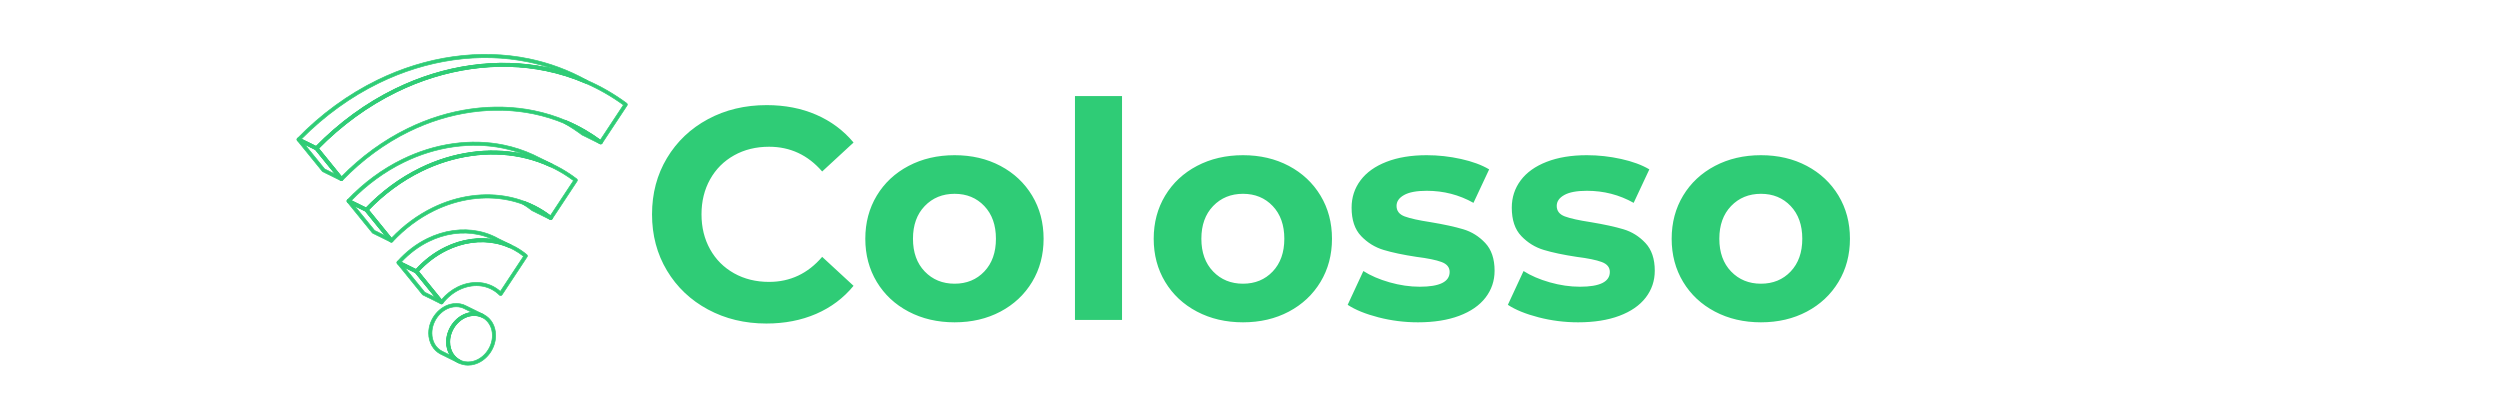 <svg xmlns="http://www.w3.org/2000/svg" width="300px" height="50px" viewBox="185 175 270 100" style="overflow: visible;" data-bbox="91.27424763824142 188.05070284501156 372.7257523617585 74.59762154324963"><path id="_UYnpcajkd_7-ouJFO89yY" fill="#2fcc76" transform="matrix(0.724, 0, 0, 0.724, 173.664, 251.777)" text="Colosso" text-anchor="start" font-size="100" letter-spacing="0" side="left" offset="0" dx="0" dy="0" space="preserve" href="" font-family="Montserrat" font-scale="contain" x="0" y="0" font-weight="700" data-fl-textpath="" data-uid="o-ec9cf8e694464ee4be3d0f415bf76b17" d="M 41.8 1.2Q 31.1 1.2  22.45-3.45Q 13.8-8.1  8.85-16.35Q 3.9-24.6  3.9-35L 3.9-35Q 3.9-45.4  8.85-53.65Q 13.8-61.9  22.45-66.55Q 31.1-71.2  41.9-71.2L 41.9-71.2Q 51-71.2  58.35-68Q 65.7-64.8  70.7-58.8L 70.7-58.8L 60.3-49.2Q 53.2-57.4  42.7-57.4L 42.7-57.4Q 36.2-57.4  31.1-54.55Q 26-51.7  23.15-46.6Q 20.3-41.5  20.3-35L 20.3-35Q 20.3-28.5  23.15-23.4Q 26-18.3  31.1-15.45Q 36.2-12.6  42.7-12.6L 42.7-12.6Q 53.2-12.6  60.3-20.9L 60.3-20.9L 70.7-11.3Q 65.7-5.2  58.3-2Q 50.9 1.2  41.8 1.2L 41.8 1.2ZM 104.2 0.8Q 95.7 0.8  88.95-2.75Q 82.2-6.3  78.4-12.6Q 74.6-18.9  74.6-26.9L 74.6-26.9Q 74.6-34.9  78.4-41.2Q 82.2-47.5  88.95-51.05Q 95.7-54.6  104.2-54.6L 104.2-54.6Q 112.7-54.6  119.4-51.05Q 126.1-47.5  129.9-41.2Q 133.7-34.9  133.7-26.9L 133.7-26.9Q 133.7-18.9  129.9-12.6Q 126.1-6.3  119.4-2.75Q 112.7 0.8  104.2 0.8L 104.2 0.8ZM 104.2-12Q 110.2-12  114.05-16.05Q 117.9-20.1  117.9-26.9L 117.9-26.9Q 117.9-33.7  114.05-37.75Q 110.2-41.8  104.2-41.8L 104.2-41.8Q 98.2-41.8  94.3-37.75Q 90.4-33.7  90.4-26.9L 90.4-26.9Q 90.4-20.1  94.3-16.05Q 98.2-12  104.2-12L 104.2-12ZM 144.1 0L 144.1-74.2L 159.7-74.2L 159.7 0L 144.1 0ZM 199.8 0.8Q 191.3 0.8  184.55-2.75Q 177.8-6.3  174-12.6Q 170.2-18.9  170.2-26.9L 170.2-26.9Q 170.2-34.9  174-41.2Q 177.8-47.5  184.55-51.05Q 191.3-54.6  199.8-54.6L 199.8-54.6Q 208.3-54.6  215-51.05Q 221.7-47.5  225.5-41.2Q 229.3-34.9  229.3-26.9L 229.3-26.9Q 229.3-18.9  225.5-12.6Q 221.7-6.3  215-2.75Q 208.3 0.8  199.8 0.8L 199.8 0.8ZM 199.8-12Q 205.8-12  209.65-16.05Q 213.5-20.1  213.5-26.9L 213.5-26.9Q 213.5-33.7  209.65-37.75Q 205.8-41.8  199.8-41.8L 199.8-41.8Q 193.8-41.8  189.9-37.75Q 186-33.7  186-26.9L 186-26.9Q 186-20.1  189.9-16.05Q 193.8-12  199.8-12L 199.8-12ZM 257.8 0.8Q 251.1 0.8  244.7-0.85Q 238.3-2.5  234.5-5L 234.5-5L 239.7-16.2Q 243.3-13.9  248.4-12.45Q 253.5-11  258.4-11L 258.4-11Q 268.3-11  268.3-15.9L 268.3-15.9Q 268.3-18.2  265.6-19.2Q 262.9-20.2  257.3-20.9L 257.3-20.9Q 250.7-21.9  246.4-23.2Q 242.1-24.5  238.95-27.8Q 235.8-31.1  235.8-37.2L 235.8-37.2Q 235.8-42.3  238.75-46.25Q 241.7-50.2  247.35-52.4Q 253-54.6  260.7-54.6L 260.7-54.6Q 266.4-54.6  272.05-53.35Q 277.7-52.1  281.4-49.9L 281.4-49.9L 276.2-38.8Q 269.1-42.8  260.7-42.8L 260.7-42.8Q 255.7-42.8  253.2-41.4Q 250.7-40  250.7-37.8L 250.7-37.8Q 250.7-35.3  253.4-34.3Q 256.1-33.3  262-32.4L 262-32.4Q 268.6-31.3  272.8-30.05Q 277-28.8  280.1-25.5Q 283.2-22.2  283.2-16.3L 283.2-16.3Q 283.2-11.3  280.2-7.4Q 277.2-3.5  271.45-1.35Q 265.7 0.8  257.8 0.8L 257.8 0.8ZM 310.9 0.8Q 304.2 0.8  297.8-0.85Q 291.4-2.5  287.6-5L 287.6-5L 292.8-16.2Q 296.4-13.9  301.5-12.45Q 306.6-11  311.5-11L 311.5-11Q 321.4-11  321.4-15.9L 321.4-15.9Q 321.4-18.2  318.7-19.2Q 316-20.2  310.4-20.9L 310.4-20.9Q 303.8-21.9  299.5-23.2Q 295.2-24.5  292.05-27.8Q 288.9-31.1  288.9-37.2L 288.9-37.2Q 288.9-42.3  291.85-46.25Q 294.8-50.2  300.45-52.4Q 306.1-54.6  313.8-54.6L 313.8-54.6Q 319.5-54.6  325.15-53.35Q 330.8-52.1  334.5-49.9L 334.5-49.9L 329.3-38.8Q 322.2-42.8  313.8-42.8L 313.8-42.8Q 308.8-42.8  306.3-41.4Q 303.8-40  303.8-37.8L 303.8-37.8Q 303.8-35.3  306.5-34.3Q 309.2-33.3  315.1-32.4L 315.1-32.4Q 321.7-31.3  325.9-30.05Q 330.1-28.8  333.2-25.5Q 336.3-22.2  336.3-16.3L 336.3-16.3Q 336.3-11.3  333.3-7.4Q 330.3-3.5  324.55-1.35Q 318.8 0.8  310.9 0.8L 310.9 0.8ZM 371.5 0.8Q 363 0.8  356.25-2.75Q 349.5-6.3  345.7-12.6Q 341.9-18.9  341.9-26.9L 341.9-26.9Q 341.9-34.9  345.7-41.2Q 349.5-47.5  356.25-51.05Q 363-54.6  371.5-54.6L 371.5-54.6Q 380-54.6  386.7-51.05Q 393.4-47.5  397.2-41.2Q 401-34.9  401-26.9L 401-26.9Q 401-18.9  397.2-12.6Q 393.4-6.3  386.7-2.75Q 380 0.8  371.5 0.8L 371.5 0.8ZM 371.5-12Q 377.5-12  381.35-16.05Q 385.2-20.1  385.2-26.9L 385.2-26.9Q 385.2-33.7  381.35-37.75Q 377.5-41.8  371.5-41.8L 371.5-41.8Q 365.5-41.8  361.6-37.75Q 357.7-33.7  357.7-26.9L 357.7-26.9Q 357.7-20.1  361.6-16.05Q 365.5-12  371.5-12L 371.5-12Z"></path><g transform="matrix(0.157, 0, 0, 0.157, 90.725, 185.157)" fill="#2fcc76" stroke="#2fcc76" stroke-width="1" data-uid="o-db7254c8af4842458ade730f0eb06d12"><path d="m71.43 211.54s-.07 0-.11 0c-.71-.03-1.38-.37-1.83-.92l-38.17-47c-.8-.99-.74-2.41.15-3.32 36.34-37.22 77.41-67.16 122.06-88.99 37.22-18.2 76.16-30.27 115.75-35.87 39.6-5.6 78.58-4.55 115.85 3.13 21.01 4.32 41.59 10.81 61.17 19.28 21.62 9.37 42.21 21.25 61.19 35.3 1.07.79 1.33 2.28.6 3.39l-38.18 57.81c-.38.57-.98.97-1.66 1.08-.68.12-1.38-.05-1.93-.46-7.95-5.96-16.33-11.51-24.9-16.49-9.27-5.38-18.93-10.19-28.72-14.31-15.3-6.44-31.37-11.42-47.75-14.79-30.54-6.29-62.5-7.15-94.98-2.56-32.51 4.6-64.5 14.51-95.09 29.47-37.23 18.2-71.44 43.26-101.66 74.49-.47.49-1.12.76-1.8.76zm-34.82-49.35 34.99 43.09c30.15-30.71 64.15-55.43 101.09-73.49 31.05-15.19 63.55-25.26 96.58-29.93 33.06-4.67 65.59-3.79 96.69 2.61 16.7 3.44 33.08 8.51 48.68 15.08 9.98 4.2 19.84 9.11 29.29 14.59 7.97 4.63 15.79 9.75 23.26 15.23l35.41-53.62c-18.14-13.21-37.74-24.42-58.29-33.33-19.26-8.34-39.51-14.72-60.19-18.97-36.71-7.57-75.12-8.6-114.15-3.08-39.06 5.53-77.5 17.44-114.25 35.41-43.5 21.27-83.56 50.33-119.12 86.4z" transform="matrix(1, 0, 0, 1, 0, 0)" fill="#2fcc76" stroke="#2fcc76" stroke-width="1" data-uid="o-9e57816351f4435486683bf68fcaaf75"></path><path d="m33.26 164.53c-.38 0-.75-.08-1.11-.26l-27.26-13.46c-.72-.35-1.22-1.03-1.36-1.82-.13-.79.12-1.6.68-2.17 36.36-37.21 77.42-67.15 122.06-88.98 37.25-18.21 76.19-30.28 115.76-35.88 39.59-5.59 78.57-4.54 115.85 3.13 31.26 6.44 61.08 17.49 88.64 32.85 1.16.65 1.61 2.09 1.02 3.29s-2.01 1.72-3.23 1.19c-19.26-8.34-39.51-14.72-60.19-18.97-36.71-7.57-75.12-8.6-114.15-3.08-39.06 5.53-77.5 17.44-114.25 35.41-44.13 21.58-84.73 51.18-120.67 87.99-.48.49-1.13.75-1.79.75zm-23.05-16.67 22.54 11.12c36.03-36.62 76.66-66.12 120.78-87.69 37.22-18.2 76.16-30.27 115.75-35.87 39.6-5.6 78.58-4.55 115.85 3.13 4.34.89 8.67 1.88 12.97 2.96-13.4-4.77-27.17-8.61-41.23-11.51-36.73-7.56-75.13-8.59-114.15-3.08-39.04 5.53-77.49 17.44-114.26 35.42-43.13 21.09-82.9 49.86-118.26 85.52z" transform="matrix(1, 0, 0, 1, 0, 0)" fill="#2fcc76" stroke="#2fcc76" stroke-width="1" data-uid="o-d4b938e97ed544d797c3d7c7176b925b"></path><path d="m147.81 305.59s-.06 0-.09 0c-.72-.02-1.4-.36-1.85-.92l-38.2-47.03c-.79-.98-.74-2.39.13-3.3 24.88-26.06 53.16-46.93 84.06-62.03 24.89-12.17 50.93-20.24 77.41-23.99 26.51-3.75 52.59-3.04 77.53 2.11 12.39 2.55 24.58 6.23 36.22 10.93 3.49 1.41 6.95 2.91 10.26 4.48 2.27 1.05 4.62 2.21 6.96 3.43 10.76 5.52 21.17 12.1 30.91 19.55 1.04.8 1.29 2.27.57 3.36l-38.19 57.85c-.39.58-1 .98-1.69 1.09s-1.4-.07-1.95-.5c-7.78-6.14-16.19-11.52-24.99-15.99-5.02-2.55-10.21-4.83-15.41-6.78-7.4-2.78-15.09-5-22.87-6.6-18.23-3.75-37.29-4.26-56.65-1.52-19.4 2.75-38.5 8.67-56.75 17.6-23.47 11.47-44.87 27.45-63.59 47.5-.47.51-1.14.79-1.83.79zm-34.86-49.39 35.01 43.1c18.67-19.53 39.88-35.16 63.08-46.5 18.72-9.16 38.32-15.23 58.24-18.05 19.94-2.82 39.57-2.29 58.36 1.58 8.03 1.65 15.98 3.94 23.62 6.82 5.37 2.01 10.73 4.36 15.92 7 8.29 4.21 16.24 9.21 23.67 14.86l35.41-53.64c-8.97-6.69-18.48-12.63-28.31-17.67-2.28-1.19-4.56-2.31-6.78-3.34-3.24-1.53-6.61-3-10.01-4.37-11.37-4.6-23.27-8.19-35.36-10.67-24.37-5.03-49.88-5.72-75.82-2.05-25.95 3.68-51.49 11.59-75.91 23.53-29.74 14.54-57.02 34.52-81.11 59.41z" transform="matrix(1, 0, 0, 1, 0, 0)" fill="#2fcc76" stroke="#2fcc76" stroke-width="1" data-uid="o-e2334e9fd2d94f77bd55d4a995182642"></path><path d="m224.44 399.95c-.75 0-1.47-.34-1.94-.92l-38.38-47.26c-.77-.95-.74-2.32.08-3.24 13.36-14.98 28.84-26.82 46.01-35.2 12.56-6.16 25.71-10.24 39.08-12.12 13.39-1.9 26.58-1.54 39.19 1.07 3.67.76 7.36 1.72 10.96 2.87 3.66 1.17 7.25 2.54 10.67 4.07 2.3 1 4.69 2.17 7.08 3.45.04.02.08.05.13.07 6.19 3.34 12.09 7.33 17.51 11.88.97.82 1.18 2.23.48 3.29l-38.39 58.12c-.41.63-1.09 1.03-1.83 1.11-.75.08-1.49-.19-2.02-.72-6.79-6.8-15.35-11.42-24.76-13.35l-.71-.14c-.49-.1-.95-.18-1.42-.25-5.25-.85-10.68-.89-16.18-.1-6.31.89-12.51 2.81-18.42 5.71-9.55 4.67-18.25 11.82-25.15 20.69-.47.6-1.19.96-1.95.96h-.03zm-35.09-49.67 35.08 43.21c7.03-8.34 15.59-15.11 24.93-19.67 6.38-3.13 13.08-5.21 19.91-6.17 6-.85 11.94-.82 17.65.11.53.08 1.08.17 1.63.29l.71.14c9.4 1.93 18.01 6.28 25.11 12.63l35.5-53.75c-4.72-3.78-9.77-7.12-15.06-9.96-.04-.02-.08-.05-.13-.07-2.26-1.21-4.43-2.27-6.62-3.22-3.28-1.47-6.69-2.77-10.17-3.88-3.43-1.09-6.95-2.01-10.45-2.74-12.05-2.5-24.65-2.84-37.47-1.02-12.85 1.81-25.49 5.74-37.58 11.67-15.98 7.8-30.45 18.71-43.05 32.46z" transform="matrix(1, 0, 0, 1, 0, 0)" fill="#2fcc76" stroke="#2fcc76" stroke-width="1" data-uid="o-1fa1071dc8264b9c9a7bf4bd31ef9b95"></path><path d="m265 493.56c-5.28 0-10.36-1.21-14.91-3.57-4.88-2.53-9.08-6.37-12.16-11.1-3.86-5.93-5.91-13.12-5.91-20.81 0-21.94 16.71-42.15 37.25-45.05.76-.11 1.56-.19 2.51-.26 5.68-.41 11.07.55 16.03 2.83l1.35.66c11.32 5.89 18.06 17.81 18.06 31.9 0 21.94-16.71 42.15-37.25 45.06-1.67.24-3.33.35-4.97.35zm9.3-75.89c-.71 0-1.43.03-2.16.08-.83.06-1.52.13-2.17.23-18.18 2.57-32.96 20.55-32.96 40.1 0 6.72 1.76 12.97 5.1 18.08 2.61 4.01 6.17 7.25 10.28 9.39 5.04 2.62 10.87 3.55 16.88 2.71 18.17-2.57 32.95-20.57 32.95-40.11 0-12.19-5.73-22.45-15.33-27.45l-1.22-.6c-3.51-1.61-7.34-2.43-11.37-2.43z" transform="matrix(1, 0, 0, 1, 0, 0)" fill="#2fcc76" stroke="#2fcc76" stroke-width="1" data-uid="o-d77979f4ed9a4d13a341517154df6003"></path><path d="m467.82 155.46c-.37 0-.75-.08-1.11-.26l-27.25-13.46c-.14-.07-.27-.15-.39-.24-8.53-6.39-17.49-12.27-26.64-17.47-1.15-.65-1.59-2.09-1.01-3.28.59-1.19 1.99-1.71 3.21-1.2 9.99 4.2 19.84 9.11 29.29 14.59 8.73 5.07 17.28 10.73 25.39 16.81 1.03.77 1.31 2.21.63 3.31-.47.76-1.29 1.19-2.13 1.19z" transform="matrix(1, 0, 0, 1, 0, 0)" fill="#2fcc76" stroke="#2fcc76" stroke-width="1" data-uid="o-341bfb2c96c143d79a5ddb2af48ce39a"></path><path d="m71.43 211.54c-.37 0-.75-.08-1.11-.26l-27.25-13.45c-.32-.16-.61-.39-.83-.67l-38.18-47.01c-.74-.91-.75-2.22-.01-3.14.73-.92 2.01-1.2 3.06-.68l27.26 13.46c.32.16.61.39.83.67l38.17 47.01c.74.91.75 2.22.01 3.13-.49.61-1.21.94-1.95.94zm-25.65-17.95 16.5 8.15-30.61-37.7-16.51-8.15z" transform="matrix(1, 0, 0, 1, 0, 0)" fill="#2fcc76" stroke="#2fcc76" stroke-width="1" data-uid="o-e2ffb9d4f42543828c9b747493f9d26d"></path><path d="m224.43 399.95c-.37 0-.75-.08-1.1-.26l-27.25-13.44c-.32-.16-.61-.39-.83-.67l-38.39-47.27c-.74-.91-.75-2.22-.01-3.14.73-.92 2.01-1.2 3.06-.68l27.26 13.45c.32.16.61.39.83.67l38.38 47.26c.74.91.75 2.22.01 3.14-.49.61-1.21.94-1.96.94zm-25.65-17.94 16.5 8.14-30.82-37.96-16.51-8.15z" transform="matrix(1, 0, 0, 1, 0, 0)" fill="#2fcc76" stroke="#2fcc76" stroke-width="1" data-uid="o-a0432e98543340dcbaff4ad6c9943dd6"></path><path d="m147.81 305.59c-.37 0-.75-.08-1.1-.26l-27.26-13.45c-.32-.16-.61-.39-.83-.67l-38.2-47.04c-.74-.91-.75-2.22-.01-3.14.73-.92 2.01-1.2 3.06-.68l27.26 13.46c.32.16.61.39.83.67l38.2 47.03c.74.91.75 2.22.01 3.14-.49.61-1.21.94-1.96.94zm-25.66-17.95 16.51 8.14-30.64-37.73-16.51-8.15z" transform="matrix(1, 0, 0, 1, 0, 0)" fill="#2fcc76" stroke="#2fcc76" stroke-width="1" data-uid="o-554bd4a4d6a147429154f19ab1603629"></path><path d="m391.45 271.13c-.37 0-.75-.08-1.1-.26l-27.26-13.45c-.16-.08-.3-.17-.44-.28-4.36-3.43-8.93-6.65-13.59-9.54-1.09-.68-1.49-2.07-.92-3.23s1.92-1.69 3.12-1.24c5.38 2.01 10.74 4.36 15.93 7 9.09 4.62 17.78 10.18 25.82 16.52 1 .79 1.25 2.21.57 3.3-.47.75-1.28 1.17-2.12 1.17z" transform="matrix(1, 0, 0, 1, 0, 0)" fill="#2fcc76" stroke="#2fcc76" stroke-width="1" data-uid="o-f5f12348d4f745c2b2de25b8127f205b"></path><path d="m251.25 490.27c-.37 0-.75-.08-1.1-.26l-26.98-13.32c-11.35-5.73-18.38-18.01-18.38-32.06 0-21.94 16.71-42.15 37.25-45.06 7.43-1.05 14.63.24 20.83 3.74l.06.03 24.97 12.27c1.23.6 1.74 2.08 1.15 3.32s-2.06 1.77-3.3 1.2c-4.19-1.92-8.76-2.72-13.58-2.38-.83.06-1.52.13-2.17.23-18.18 2.57-32.96 20.55-32.96 40.1 0 6.72 1.76 12.97 5.1 18.08 2.61 4.01 6.17 7.25 10.28 9.39 1.22.63 1.7 2.12 1.08 3.35-.44.87-1.32 1.37-2.23 1.37zm-4.24-86.05c-1.41 0-2.84.1-4.28.3-18.17 2.57-32.95 20.57-32.95 40.11 0 12.34 5.83 22.65 15.61 27.58l.77.38 11.34 5.6c-3.58-5.79-5.46-12.72-5.46-20.11 0-21.94 16.71-42.15 37.25-45.05.51-.07 1.04-.14 1.62-.19l-10.35-5.09s-.07-.04-.11-.06c-4.05-2.3-8.63-3.47-13.44-3.47z" transform="matrix(1, 0, 0, 1, 0, 0)" fill="#2fcc76" stroke="#2fcc76" stroke-width="1" data-uid="o-581e72d42fe4450e8a3d324e47e45a58"></path><path d="m186.06 352.69c-.37 0-.75-.08-1.11-.26l-27.26-13.45c-.7-.35-1.2-1-1.35-1.77s.07-1.56.59-2.14c13.38-14.98 28.86-26.83 46-35.2 12.55-6.14 25.7-10.22 39.08-12.12 13.41-1.89 26.59-1.53 39.19 1.08 6.74 1.38 13.34 3.42 19.6 6.05 3.75 1.56 7.42 3.36 10.9 5.34l18.45 9.03c1.23.6 1.74 2.07 1.16 3.31s-2.04 1.78-3.29 1.22c-3.25-1.46-6.67-2.76-10.14-3.87-3.43-1.09-6.95-2.01-10.45-2.74-12.05-2.49-24.65-2.84-37.47-1.02-12.85 1.81-25.49 5.74-37.58 11.67-16.58 8.09-31.54 19.54-44.47 34.03-.49.54-1.17.84-1.87.84zm-23.17-16.73 22.58 11.15c13.07-14.31 28.11-25.67 44.73-33.78 12.56-6.16 25.71-10.24 39.08-12.12 11.42-1.62 22.7-1.6 33.6.07-1.32-.62-2.65-1.21-3.99-1.77-5.97-2.51-12.25-4.45-18.67-5.77-12.04-2.5-24.65-2.84-37.48-1.03-12.86 1.83-25.51 5.75-37.59 11.67-15.62 7.63-29.82 18.25-42.25 31.6z" transform="matrix(1, 0, 0, 1, 0, 0)" fill="#2fcc76" stroke="#2fcc76" stroke-width="1" data-uid="o-cf98f8ded78840798f4c916251bfa730"></path><path d="m109.62 258.56c-.38 0-.75-.08-1.11-.26l-27.26-13.46c-.71-.35-1.22-1.02-1.36-1.81-.14-.78.1-1.59.65-2.16 24.9-26.07 53.19-46.93 84.06-62.02 24.91-12.18 50.96-20.25 77.42-23.99 26.49-3.74 52.57-3.04 77.51 2.1 15.65 3.22 30.9 8.22 45.31 14.86.03.01.06.03.09.05 3 1.39 6.17 2.94 9.34 4.6l19.04 9.38c1.23.61 1.74 2.09 1.15 3.33-.6 1.24-2.08 1.76-3.32 1.17-3.23-1.52-6.59-2.99-10-4.36-11.37-4.6-23.27-8.19-35.36-10.67-24.37-5.03-49.88-5.72-75.82-2.05-25.95 3.68-51.49 11.59-75.91 23.53-30.37 14.84-58.17 35.36-82.64 61-.48.51-1.14.77-1.81.77zm-23.08-16.68 22.55 11.13c24.57-25.44 52.41-45.86 82.79-60.71 24.89-12.17 50.93-20.24 77.41-23.99 26.51-3.75 52.59-3.04 77.53 2.11 1.27.26 2.55.54 3.82.82-10.37-3.98-21.12-7.13-32.08-9.38-24.38-5.02-49.89-5.71-75.81-2.04-25.94 3.67-51.48 11.58-75.92 23.53-29.37 14.35-56.36 34.04-80.27 58.53z" transform="matrix(1, 0, 0, 1, 0, 0)" fill="#2fcc76" stroke="#2fcc76" stroke-width="1" data-uid="o-349729ed18bd4ba58b6d6fa430cf8b21"></path></g></svg>